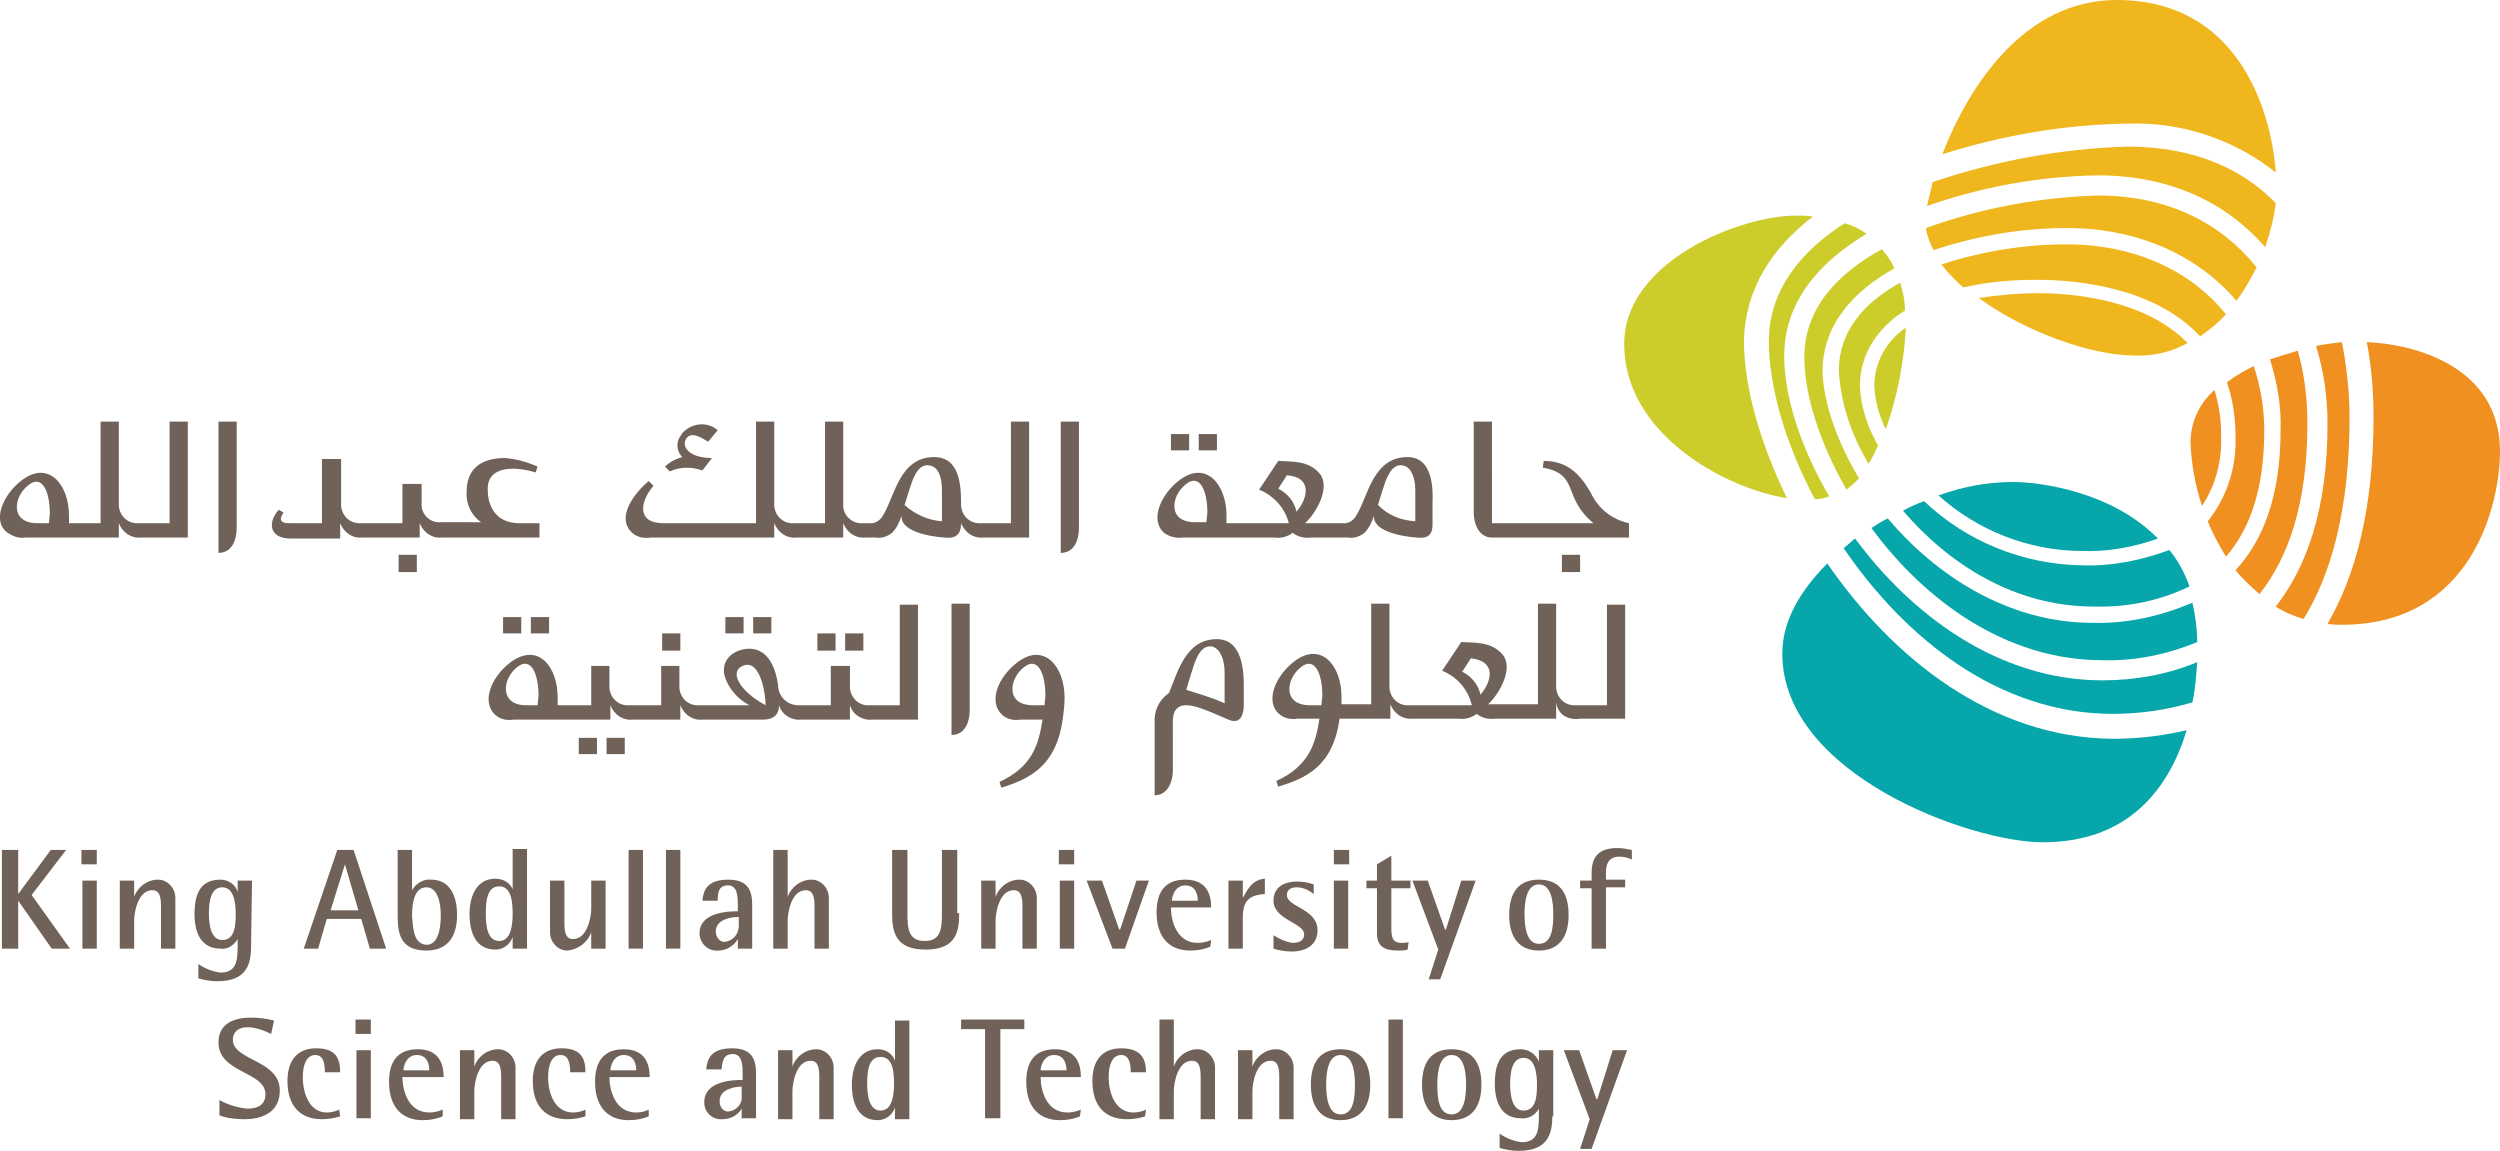<?xml version="1.0" encoding="utf-8"?>
<!-- Generator: Adobe Illustrator 21.0.0, SVG Export Plug-In . SVG Version: 6.00 Build 0)  -->
<svg version="1.0" id="Layer_1" xmlns="http://www.w3.org/2000/svg" xmlns:xlink="http://www.w3.org/1999/xlink" x="0px" y="0px"
	 viewBox="0 0 260.9 120.1" width="466.085" height="214.553" enable-background="new 0 0 260.9 120.1" xml:space="preserve">
<title>logo Kaust</title>
<path fill="#706259" d="M69.9,49.2c1.1-0.5,2.3-0.5,3.4-0.1l1-1.3c-2.4,0-3.2-1.2-2.7-2s1.5-0.2,2.3,0.3l1-1.2
	c-1-0.9-2.6-0.8-3.6,0.2c-0.1,0.1-0.2,0.2-0.2,0.3c-0.6,0.7-0.5,1.7,0.1,2.3c-0.7,0.2-1.3,0.5-1.8,1L69.9,49.2z"/>
<path fill="#706259" d="M110.7,44v13.7c1.2,0,1.9-1,1.9-2.7V44H110.7z"/>
<path fill="#706259" d="M99.3,63.1v13.6c1.2,0,1.9-1,1.9-2.7v-11H99.3z"/>
<path fill="#706259" d="M80.8,54.6c0.4,1,1.3,1.6,2.3,1.5H88v-1.5c0.4,1,1.3,1.6,2.3,1.5h1.1c0.6,0.1,1.2-0.1,1.7-0.5
	c0.5-0.5,0.8-1.2,1-1.8c-0.2,1.6,2.8,2.2,4.5,2.3c1.6,0.2,1.7-0.9,1.7-1.5c0.4,1,1.3,1.6,2.3,1.5h4.8V44h-1.9v10.6h-3.1
	c-1.1,0.1-2-0.7-2.1-1.8c0-0.1,0-0.3,0-0.4c0-2.5-0.5-4.7-2.8-4.7c-3.6,0-4.1,4-5.3,6c-0.3,0.6-0.9,1-1.5,0.9h-0.6
	c-1.1,0.1-2-0.7-2.1-1.7c0-0.1,0-0.3,0-0.4V44h-1.9v10.6h-3.2c-1.1,0.1-2-0.7-2.1-1.8c0-0.1,0-0.3,0-0.4V44h-1.9v10.6h-9.7
	c-2.8,0-2.4-2.3-1-3.9l-0.5-0.5c-2.1,1.8-3.3,4.2-1.6,5.5c0.5,0.4,1.2,0.5,1.8,0.4h12.9V54.6z M98.3,51.2v3.2
	c-1.4-0.1-2.8-0.7-3.9-1.7c0.2-0.7,0.4-1.2,0.6-1.9c0.4-1.3,1-2.5,2.1-2.2C98,48.8,98.3,49.9,98.3,51.2"/>
<path fill="#706259" d="M22.8,44v13.7c1.2,0,1.9-1,1.9-2.7V44H22.8z"/>
<path fill="#706259" d="M137.9,73.6h-1.2c-2.9,0-2.5-2.8-0.9-4c1.4-1.1,2.2,0.7,2.2,3L137.9,73.6z M152.6,70.1l0.9-1.4
	c2.7,0.3,2.2,2.4,1,3.8C154.3,71.5,153.6,70.6,152.6,70.1 M167.7,63.1v10.5h-3.2c-1.1,0.1-2-0.7-2.1-1.8c0-0.1,0-0.3,0-0.4v-8.4
	h-1.9v10.5h-5.2c1.2-1.1,2.7-3.8,1.5-5.2s-3-1.2-4.3-1.3l-2,3c1.5,0.6,2.7,1.9,3.1,3.6h-6.5c-1.1,0.1-2-0.7-2.1-1.8
	c0-0.1,0-0.3,0-0.4v-8.4h-1.9v10.5H140v-0.8c0-3.2-2.1-5.8-4.9-3.7c-2,1.5-3.2,4.3-1.5,5.6c0.5,0.4,1.2,0.5,1.8,0.4h2.3
	c-0.4,2.5-1,4.9-4.5,6.5l0.2,0.6c2.9-0.9,5.7-2.1,6.4-7.1h5.3v-1.5c0.4,1,1.3,1.6,2.3,1.5h4.8c0.7,0.1,1.4-0.1,1.9-0.5
	c0.5,0.4,1.2,0.6,1.9,0.5h6.4v-1.8c0,0.5,0.3,1.1,0.7,1.4c0.5,0.4,1.2,0.5,1.8,0.4h4.7V63.1L167.7,63.1z"/>
<path fill="#706259" d="M109,73.6h-1.2c-2.9,0-2.5-2.8-0.9-4c1.4-1.1,2.2,0.7,2.2,3L109,73.6z M111.1,72.8c0-3.2-2.1-5.8-4.9-3.7
	c-2,1.5-3.2,4.2-1.5,5.6c0.5,0.4,1.2,0.5,1.8,0.4h2.3c-0.4,2.5-1,4.9-4.5,6.5l0.2,0.6c2.9-0.9,5.7-2.2,6.4-7.1
	C111,74.4,111.1,73.6,111.1,72.8"/>
<path fill="#706259" d="M12.4,56.1v-1.5c0.4,1,1.3,1.6,2.3,1.5h4.9V44h-1.9v10.6h-3.2c-1.1,0.1-2-0.7-2.1-1.8c0-0.1,0-0.3,0-0.4V44
	h-1.9v10.6H7.2v-0.8c0-3.2-2.1-5.8-4.9-3.7c-2,1.5-3.2,4.3-1.5,5.5C1.4,56,2,56.2,2.6,56.1H12.4z M5.1,54.6H3.9
	c-2.9,0-2.5-2.8-0.9-4c1.4-1.1,2.2,0.7,2.2,3L5.1,54.6z"/>
<path fill="#706259" d="M147.7,54.4c-1.5-0.1-2.8-0.6-3.9-1.7c0.2-0.7,0.4-1.2,0.6-1.9c0.4-1.3,1-2.5,2.1-2.2
	c0.8,0.2,1.2,1.3,1.2,2.6V54.4z M133.4,51l0.9-1.4c2.7,0.2,2.2,2.4,1,3.8C135.1,52.4,134.4,51.5,133.4,51 M125.9,54.5h-1.2
	c-2.9,0-2.5-2.8-0.9-4c1.4-1.1,2.2,0.7,2.2,3L125.9,54.5z M146.9,47.7c-3.6,0-4.1,4-5.3,6c-0.3,0.6-0.9,1-1.5,0.9h-3.9
	c1.2-1.1,2.7-3.8,1.5-5.2s-3-1.2-4.3-1.3l-2,3c1.5,0.6,2.7,1.9,3.1,3.5H128v-0.8c0-3.2-2.1-5.8-4.9-3.7c-2,1.5-3.2,4.3-1.5,5.6
	c0.5,0.3,1.2,0.5,1.8,0.4h9.6c0.7,0.1,1.4-0.1,1.9-0.5c0.5,0.4,1.2,0.6,1.9,0.5h3.9c0.6,0.1,1.2-0.1,1.7-0.5c0.5-0.5,0.8-1.2,1-1.8
	c-0.2,1.6,2.8,2.2,4.5,2.3c1.6,0.2,1.6-0.9,1.6-1.5v-2.2C149.6,50,149.1,47.7,146.9,47.7"/>
<path fill="#706259" d="M54.2,54.6c-2.4,0-3.3-1.7-3.3-3.5c-0.1-2,1.9-2.7,5-1.8l0.2-0.6c-1.1-0.5-2.2-0.8-3.4-0.9
	c-2.7,0-4,1.3-4,3.5c-0.1,1.3,0.5,2.5,1.5,3.2H46c-1.1,0.1-2-0.8-2-1.8c0-0.1,0-0.2,0-0.3v-1.9h-2v4.1h-4.3c-1.1,0.1-2-0.7-2.1-1.8
	c0-0.1,0-0.3,0-0.4v-4.5h-2v6.7h-3.5c-1,0-0.9-0.6-0.5-1.1l-0.5-0.3c-1.2,1.3-1,3,1.2,3h5.2v-1.6c0.4,1,1.3,1.6,2.3,1.5h6v-1.5
	c0.4,1,1.3,1.6,2.3,1.5h10.2v-1.5H54.2z"/>
<path fill="#706259" d="M166,51.4c-1.1-1.9-2.4-3.3-4.9-3.3l-0.1,0.7c3.9,0.7,2,3.1,5.3,5.8h-10.6V44h-1.9v9.4
	c0,1.7,0.8,2.7,1.9,2.7H170v-1.5C168.2,54.2,166.8,53.1,166,51.4"/>
<path fill="#706259" d="M58.2,73.6v-0.8c0-3.2-2-5.8-4.9-3.7c-2,1.5-3.2,4.2-1.5,5.6c0.5,0.4,1.2,0.5,1.8,0.4h10.1v-1.5
	c0.4,1,1.3,1.6,2.3,1.5h5v-1.5c0.4,1,1.3,1.6,2.3,1.5h6.3c1.5,0,1.7-0.9,1.7-1.5c0.3,1,1.3,1.6,2.3,1.5h5.1v-1.5
	c0.3,1,1.3,1.6,2.3,1.5h4.8V63.1h-1.9v10.5h-3.1c-1.1,0.1-2-0.7-2.1-1.8c0-0.1,0-0.3,0-0.4v-1.9h-2v4.1h-3.4c-1.1,0-2.1-0.9-2.1-2.1
	c-0.2-1.5-0.9-3.8-3-3.8c-1.2,0-3,0.8-2.6,2.8c0.4,1.3,1.3,2.4,2.6,3.1h-5.2c-1.1,0.1-2-0.7-2.1-1.8c0-0.1,0-0.3,0-0.4v-1.9h-1.9
	v4.1h-3.3c-1.1,0.1-2-0.7-2.1-1.8c0-0.1,0-0.3,0-0.4v-1.9h-1.9v4.1L58.2,73.6z M77.3,69.6c2-1.2,2.6,2.8,2.6,4
	C77.3,72.2,76.2,70.3,77.3,69.6 M56.1,73.6h-1.2c-2.8,0-2.5-2.8-0.9-4c1.4-1.1,2.2,0.7,2.2,3L56.1,73.6z"/>
<rect x="41.6" y="57.9" fill="#706259" width="1.9" height="1.8"/>
<rect x="125.1" y="45.3" fill="#706259" width="1.9" height="1.7"/>
<rect x="122.2" y="45.3" fill="#706259" width="1.9" height="1.7"/>
<rect x="55.4" y="64.4" fill="#706259" width="1.9" height="1.7"/>
<rect x="69.1" y="66.1" fill="#706259" width="1.9" height="1.8"/>
<rect x="52.5" y="64.4" fill="#706259" width="1.9" height="1.7"/>
<rect x="78.6" y="64.4" fill="#706259" width="1.9" height="1.7"/>
<rect x="75.7" y="64.4" fill="#706259" width="1.9" height="1.7"/>
<rect x="88.2" y="66.1" fill="#706259" width="1.9" height="1.8"/>
<rect x="85.3" y="66.1" fill="#706259" width="1.9" height="1.8"/>
<rect x="63.3" y="77" fill="#706259" width="1.9" height="1.7"/>
<rect x="60.4" y="77" fill="#706259" width="1.9" height="1.7"/>
<rect x="163" y="57.9" fill="#706259" width="1.9" height="1.8"/>
<path fill="#706259" d="M127.8,73.4v-3.2c0-1.3-0.4-2.4-1.2-2.7c-1.1-0.3-1.7,0.9-2.1,2.2c-0.2,0.6-0.5,1.6-0.7,2.3
	C125.1,72.4,126.5,72.8,127.8,73.4 M127,66.7c2.2,0,2.8,2.3,2.8,4.7v2.2c0,0.7-0.2,2.1-1.6,1.5c-1.7-0.7-4.2-2-5.2-1.3
	c-0.7,0.5-0.6,1.2-0.6,2.8v3.7c0,1.7-0.8,2.7-1.9,2.7v-7.5c-0.1-1.2,0.4-2.4,1.4-3.1l0.1-0.1C122.9,70.2,123.7,66.7,127,66.7"/>
<polygon fill="#706259" points="0.2,88.7 1.9,88.7 1.9,93.3 1.9,93.3 5.3,88.7 6.9,88.7 3.3,93.4 7.3,99 5.4,99 1.9,94 1.9,94 
	1.9,99 0.2,99 "/>
<path fill="#706259" d="M8.6,99h1.5v-7.1H8.6V99z M8.5,90.2h1.6v-1.5H8.5V90.2z"/>
<path fill="#706259" d="M12.5,91.9H14v1.7l0,0c0.4-1.1,1.4-1.8,2.5-1.8c1,0,1.8,0.9,1.8,1.9c0,0.1,0,0.1,0,0.2V99h-1.5v-4.4
	c0-0.9-0.1-1.7-0.9-1.7c-1.5,0-1.9,2.3-1.9,3.2V99h-1.5V91.9z"/>
<path fill="#706259" d="M26.2,98.8c0,2-0.6,3.6-3.5,3.6c-0.7,0-1.3-0.1-2-0.3v-1.5c0.7,0.5,1.5,0.8,2.3,0.9c1.6,0,1.8-1.1,1.8-2.7
	V98l0,0c-0.4,0.7-1.1,1.1-1.8,1c-1.9,0-2.7-1.5-2.7-3.6s0.6-3.6,2.7-3.6c0.8,0,1.6,0.5,1.8,1.3l0,0v-1.2h1.5L26.2,98.8z M23.2,98.1
	c1.3,0,1.4-1.5,1.4-2.7s-0.2-2.8-1.4-2.8s-1.4,1.5-1.4,2.7S22,98.1,23.2,98.1"/>
<path fill="#706259" d="M35.2,88.7h1.7L40.3,99h-1.7l-0.9-3.1h-3.6L33.2,99h-1.5L35.2,88.7z M34.5,95h2.9L36,90.2l0,0L34.5,95z"/>
<path fill="#706259" d="M43,92.9L43,92.9c0.4-0.7,1.2-1.2,2-1.1c1.9,0,2.7,1.6,2.7,3.7c0,2.6-1.3,3.7-3.2,3.7c-2.8,0-3-1.9-3-3.7
	v-6.8H43V92.9z M44.5,98.6c1.2,0,1.5-1.6,1.5-3.1c0-1.2-0.3-2.9-1.5-2.9s-1.5,1.5-1.5,2.9C43.1,97.3,43.3,98.5,44.5,98.6"/>
<path fill="#706259" d="M53.5,97.8L53.5,97.8c-0.3,0.8-1,1.3-1.8,1.3c-2,0-2.7-1.7-2.7-3.7s0.8-3.7,2.7-3.7c0.8,0,1.5,0.4,1.8,1.1
	l0,0v-4.2h1.5V99h-1.5V97.8z M52.1,98.2c1.2,0,1.4-1.6,1.4-2.8s-0.1-2.9-1.4-2.9s-1.4,1.6-1.4,2.9S50.9,98.2,52.1,98.2"/>
<path fill="#706259" d="M61.7,97.3L61.7,97.3c-0.4,1.1-1.4,1.8-2.5,1.9c-1,0-1.8-0.9-1.8-1.9c0-0.1,0-0.1,0-0.2v-5.2h1.5v4.4
	c0,0.9,0.1,1.7,0.9,1.7c1.5,0,1.9-2.3,1.9-3.2v-2.9h1.5V99h-1.5V97.3z"/>
<rect x="65.6" y="88.7" fill="#706259" width="1.5" height="10.3"/>
<rect x="69.5" y="88.7" fill="#706259" width="1.5" height="10.3"/>
<path fill="#706259" d="M77,98L77,98c-0.4,0.7-1.2,1.2-2,1.2c-1,0.1-1.9-0.6-2-1.7c0,0,0-0.1,0-0.1c0-2.2,3-2.3,4-2.3v-0.6
	c0-0.8,0-2.1-1-2.1s-1.1,0.7-1.1,1.6h-1.6c0.1-1.1,0.5-2.2,2.7-2.2s2.5,1.3,2.5,2.7V99H77V98z M77,95.7c-0.6,0-2.3,0.2-2.3,1.5
	c0,0.6,0.4,1.1,0.9,1.1c0.9-0.1,1.5-0.8,1.5-1.7V95.7z"/>
<path fill="#706259" d="M80.7,88.7h1.5v4.9l0,0c0.4-1.1,1.4-1.8,2.5-1.8c1,0,1.8,0.9,1.8,1.9c0,0.1,0,0.1,0,0.2V99H85v-4.4
	c0-0.9-0.1-1.7-0.9-1.7c-1.5,0-1.9,2.3-1.9,3.2V99h-1.5L80.7,88.7z"/>
<path fill="#706259" d="M100.1,95.3c0,1.9-0.3,3.8-3.5,3.8s-3.5-1.9-3.5-3.8v-6.6h1.6v6.6c0,1.6,0.1,2.9,1.8,2.9s1.8-1.3,1.8-2.9
	v-6.6h1.6V95.3z"/>
<path fill="#706259" d="M102.4,91.9h1.5v1.7l0,0c0.4-1.1,1.4-1.8,2.5-1.8c1,0,1.8,0.9,1.8,1.9c0,0.1,0,0.1,0,0.2V99h-1.5v-4.4
	c0-0.9-0.1-1.7-0.9-1.7c-1.5,0-1.9,2.3-1.9,3.2V99h-1.5L102.4,91.9z"/>
<path fill="#706259" d="M110.6,99h1.5v-7.1h-1.5V99z M110.5,90.2h1.6v-1.5h-1.6V90.2z"/>
<polygon fill="#706259" points="113.4,91.9 115,91.9 116.8,97 116.9,97 118.6,91.9 119.9,91.9 117.4,99 116.1,99 "/>
<path fill="#706259" d="M126.3,98.8c-0.7,0.3-1.4,0.4-2.1,0.4c-2,0-3.5-1.2-3.5-4c0-2,0.8-3.4,3-3.4s2.7,1.5,2.7,2.9h-4.2
	c0,1.4,0.6,3.7,2.8,3.7c0.5,0,0.9-0.1,1.4-0.3L126.3,98.8z M125,94c0-0.6-0.2-1.6-1.3-1.6s-1.4,1.2-1.4,1.6H125z"/>
<path fill="#706259" d="M128.2,91.9h1.5v1.8l0,0c0.5-0.9,1-1.9,2.3-2v1.6c-1.4,0.1-2.3,0.5-2.3,2.4V99h-1.5L128.2,91.9z"/>
<path fill="#706259" d="M137.1,93.3c-0.5-0.4-1.1-0.7-1.8-0.7c-0.5,0-1,0.2-1,0.8c0,1.3,3.2,1.4,3.2,3.7c0,1.5-1.2,2.2-2.7,2.2
	c-0.6,0-1.3-0.1-1.9-0.3v-1.4c0.6,0.4,1.3,0.7,2,0.8c0.9,0,1.2-0.4,1.2-0.9c0-1.2-3.2-1.5-3.2-3.5c0-1.1,0.7-2,2.5-2
	c0.6,0,1.1,0.1,1.7,0.3L137.1,93.3z"/>
<path fill="#706259" d="M139.2,99h1.5v-7.1h-1.5V99z M139.2,90.2h1.6v-1.5h-1.6V90.2z"/>
<path fill="#706259" d="M146.9,99.1c-0.3,0.1-0.7,0.1-1,0.1c-1.4,0-2.2-0.4-2.2-1.8v-4.7h-1.1v-0.8h1.1v-1.7l1.5-0.9v2.6h2v0.8h-2
	v4.1c0,1,0.1,1.6,1.1,1.6c0.2,0,0.5,0,0.7-0.1L146.9,99.1z"/>
<polygon fill="#706259" points="150.1,99.1 147.4,91.9 149,91.9 150.8,97 150.9,97 152.5,91.9 154,91.9 150.3,102.2 149.1,102.2 "/>
<path fill="#706259" d="M157.5,95.5c0-2.4,1-3.7,3.1-3.7s3.1,1.3,3.1,3.7s-1.1,3.7-3.1,3.7S157.5,97.9,157.5,95.5 M160.6,98.5
	c1.4,0,1.5-1.8,1.5-3.1s-0.2-3.1-1.5-3.1s-1.5,1.8-1.5,3.1S159.3,98.5,160.6,98.5"/>
<path fill="#706259" d="M166.1,92.7h-1.2v-0.8h1.2v-0.7c0-1.3,0.3-2.7,2.7-2.7c0.5,0,1,0.1,1.5,0.2v1c-0.4-0.2-0.9-0.3-1.3-0.3
	c-1.2,0-1.4,0.9-1.4,1.6v0.8h2v0.8h-2V99h-1.5L166.1,92.7z"/>
<path fill="#706259" d="M28.3,107.9c-0.8-0.4-1.7-0.7-2.5-0.7c-0.9,0-1.5,0.5-1.5,1.3c0,2.2,4.9,2.1,4.9,5.3c0,2.2-1.7,3-3.7,3
	c-0.9,0-1.8-0.1-2.6-0.4v-1.6c0.9,0.5,1.9,0.8,2.9,0.9c1.1,0,1.9-0.4,1.9-1.5c0-2.4-4.9-2.2-4.9-5.4c0-1.7,1.2-2.6,3.4-2.6
	c0.8,0,1.6,0.1,2.4,0.3L28.3,107.9z"/>
<path fill="#706259" d="M35.5,116.5c-0.6,0.2-1.3,0.3-1.9,0.3c-2.2,0-3.6-1.3-3.6-4c0-2.1,1-3.4,3-3.4s2.5,1,2.5,2.5h-1.6
	c0-0.8-0.1-1.8-1-1.8s-1.3,1-1.3,2.3c0,1.7,0.7,3.7,2.5,3.7c0.4,0,0.9-0.1,1.3-0.3L35.5,116.5z"/>
<path fill="#706259" d="M37.2,116.7h1.5v-7.1h-1.5V116.7z M37.1,107.9h1.6v-1.5h-1.6V107.9z"/>
<path fill="#706259" d="M46.2,116.5c-0.7,0.3-1.4,0.4-2.1,0.4c-2,0-3.5-1.2-3.5-4c0-2,0.8-3.4,3-3.4s2.7,1.5,2.7,2.9H42
	c0,1.4,0.6,3.7,2.8,3.7c0.5,0,0.9-0.1,1.4-0.3L46.2,116.5z M44.8,111.7c0-0.6-0.2-1.6-1.3-1.6s-1.4,1.2-1.4,1.6H44.8z"/>
<path fill="#706259" d="M48,109.6h1.5v1.7l0,0c0.4-1.1,1.4-1.8,2.5-1.8c1,0,1.8,0.9,1.8,1.9c0,0.1,0,0.1,0,0.2v5.2h-1.5v-4.4
	c0-0.9-0.1-1.7-0.9-1.7c-1.5,0-1.9,2.3-1.9,3.2v2.9H48V109.6z"/>
<path fill="#706259" d="M61.1,116.5c-0.6,0.2-1.2,0.3-1.9,0.3c-2.2,0-3.6-1.3-3.6-4c0-2.1,1-3.4,3-3.4s2.5,1,2.5,2.5h-1.6
	c0-0.8-0.1-1.8-1-1.8s-1.3,1-1.3,2.3c0,1.7,0.7,3.7,2.6,3.7c0.4,0,0.9-0.1,1.3-0.3L61.1,116.5z"/>
<path fill="#706259" d="M67.7,116.5c-0.7,0.3-1.4,0.4-2.1,0.4c-2,0-3.5-1.2-3.5-4c0-2,0.8-3.4,3-3.4c2.2,0,2.7,1.5,2.7,2.9h-4.2
	c0,1.4,0.6,3.7,2.8,3.7c0.5,0,0.9-0.1,1.3-0.3L67.7,116.5z M66.4,111.7c0-0.6-0.2-1.6-1.3-1.6s-1.4,1.2-1.4,1.6H66.4z"/>
<path fill="#706259" d="M77.4,115.7L77.4,115.7c-0.4,0.7-1.2,1.1-2,1.1c-1,0.1-1.9-0.7-1.9-1.7c0,0,0,0,0-0.1c0-2.2,3-2.3,4-2.3
	v-0.6c0-0.8,0-2.1-1-2.1s-1.1,0.7-1.2,1.6h-1.6c0.1-1.1,0.5-2.2,2.7-2.2s2.5,1.3,2.5,2.7v4.6h-1.5V115.7z M77.4,113.4
	c-0.6,0-2.3,0.2-2.3,1.5c0,0.7,0.4,1.1,0.9,1.1c0.9-0.1,1.5-0.8,1.4-1.7L77.4,113.4z"/>
<path fill="#706259" d="M81.2,109.6h1.5v1.7l0,0c0.4-1.1,1.4-1.8,2.5-1.8c1,0,1.8,0.9,1.8,1.9c0,0.1,0,0.1,0,0.2v5.2h-1.5v-4.4
	c0-0.9-0.1-1.7-0.9-1.7c-1.5,0-1.9,2.3-1.9,3.2v2.9h-1.5L81.2,109.6z"/>
<path fill="#706259" d="M93.4,115.6L93.4,115.6c-0.3,0.8-1,1.3-1.8,1.3c-2,0-2.7-1.7-2.7-3.7s0.8-3.7,2.7-3.7c0.8,0,1.5,0.4,1.8,1.2
	l0,0v-4.2h1.5v10.3h-1.5V115.6z M91.9,115.9c1.2,0,1.4-1.6,1.4-2.8s-0.1-2.8-1.4-2.8s-1.4,1.6-1.4,2.8S90.7,115.9,91.9,115.9"/>
<polygon fill="#706259" points="102.8,107.4 100.3,107.4 100.3,106.4 106.9,106.4 106.9,107.4 104.4,107.4 104.4,116.7 102.8,116.7 
	"/>
<path fill="#706259" d="M112.7,116.5c-0.7,0.3-1.4,0.4-2.1,0.4c-2,0-3.5-1.2-3.5-4c0-2,0.8-3.4,3-3.4s2.7,1.5,2.7,2.9h-4.2
	c0,1.4,0.6,3.7,2.8,3.7c0.5,0,0.9-0.1,1.4-0.3L112.7,116.5z M111.3,111.7c0-0.6-0.2-1.6-1.3-1.6s-1.4,1.2-1.4,1.6H111.3z"/>
<path fill="#706259" d="M119.5,116.5c-0.6,0.2-1.2,0.3-1.9,0.3c-2.2,0-3.6-1.3-3.6-4c0-2.1,1-3.4,3-3.4s2.6,1,2.6,2.5H118
	c0-0.8-0.1-1.8-1-1.8s-1.3,1-1.3,2.3c0,1.7,0.7,3.7,2.6,3.7c0.4,0,0.9-0.1,1.3-0.3L119.5,116.5z"/>
<path fill="#706259" d="M121,106.4h1.5v4.9l0,0c0.4-1.1,1.4-1.8,2.5-1.8c1,0,1.8,0.9,1.8,1.9c0,0.1,0,0.1,0,0.2v5.2h-1.5v-4.4
	c0-0.9-0.1-1.7-0.9-1.7c-1.5,0-1.9,2.3-1.9,3.2v2.9H121V106.4z"/>
<path fill="#706259" d="M129.2,109.6h1.5v1.7l0,0c0.4-1.1,1.4-1.8,2.5-1.8c1,0,1.8,0.9,1.8,1.9c0,0.1,0,0.1,0,0.2v5.2h-1.5v-4.4
	c0-0.9-0.1-1.7-0.9-1.7c-1.5,0-1.9,2.3-1.9,3.2v2.9h-1.5L129.2,109.6z"/>
<path fill="#706259" d="M136.8,113.2c0-2.4,1-3.7,3.1-3.7s3.1,1.3,3.1,3.7s-1.1,3.7-3.1,3.7S136.8,115.6,136.8,113.2 M139.9,116.3
	c1.4,0,1.5-1.8,1.5-3.1s-0.2-3.1-1.5-3.1s-1.5,1.8-1.5,3.1S138.6,116.3,139.9,116.3"/>
<rect x="144.9" y="106.4" fill="#706259" width="1.5" height="10.3"/>
<path fill="#706259" d="M148.4,113.2c0-2.4,1-3.7,3.1-3.7s3.1,1.3,3.1,3.7s-1.1,3.7-3.1,3.7S148.4,115.6,148.4,113.2 M151.5,116.3
	c1.3,0,1.5-1.8,1.5-3.1s-0.2-3.1-1.5-3.1s-1.5,1.8-1.5,3.1S150.1,116.3,151.5,116.3"/>
<path fill="#706259" d="M162,116.5c0,2-0.6,3.6-3.5,3.6c-0.7,0-1.3-0.1-2-0.3v-1.5c0.7,0.5,1.5,0.8,2.3,0.9c1.6,0,1.8-1.1,1.8-2.7
	v-0.8l0,0c-0.4,0.7-1.1,1.1-1.9,1c-1.9,0-2.7-1.5-2.7-3.6s0.6-3.6,2.7-3.6c0.8,0,1.6,0.5,1.9,1.3l0,0v-1.2h1.5V116.5z M159,115.9
	c1.3,0,1.4-1.5,1.4-2.7s-0.2-2.8-1.4-2.8s-1.4,1.5-1.4,2.7S157.8,115.9,159,115.9"/>
<polygon fill="#706259" points="165.9,116.8 163.2,109.6 164.8,109.6 166.6,114.7 166.7,114.7 168.3,109.6 169.8,109.6 166.1,119.9 
	164.9,119.9 "/>
<path fill="#F09021" d="M229.8,52.8c1.4-2.1,2.1-4.7,2-7.3c0-1.6-0.2-3.2-0.7-4.8c-1.6,1.4-2.5,3.4-2.5,5.5
	C228.7,48.5,229.1,50.7,229.8,52.8"/>
<path fill="#F09021" d="M247,35.7c0.5,2.6,0.7,5.2,0.7,7.8c0,9.7-1.9,16.6-4.8,21.6c0.5,0.1,1,0.1,1.5,0.1
	c13.6,0,16.5-12.6,16.5-18.1C260.9,38.2,251.9,35.9,247,35.7"/>
<path fill="#F09021" d="M233.3,45.6c0.1,3.2-0.9,6.3-2.9,8.8c0.5,1.3,1.2,2.5,1.9,3.7c2.7-3.1,4-7.5,4-13.2c0-2.3-0.4-4.6-1.1-6.7
	c-1,0.5-1.9,1-2.8,1.7C233,41.6,233.3,43.6,233.3,45.6"/>
<path fill="#F09021" d="M238,44.9c0,7-1.9,11.6-4.7,14.6c0.7,0.9,1.6,1.7,2.5,2.5c3-3.8,5-9.4,5-17.8c0-2.6-0.3-5.1-1-7.6
	c-1,0.3-2,0.6-2.9,0.9C237.6,39.8,238.1,42.3,238,44.9"/>
<path fill="#F09021" d="M242.9,44.2c0,9-2.2,15-5.4,19.1c0.9,0.6,1.9,1,2.9,1.3c2.9-4.7,4.8-11.5,4.8-21.1c0-2.6-0.3-5.2-0.8-7.8
	c-0.8,0.1-1.7,0.2-2.7,0.4C242.5,38.7,242.9,41.4,242.9,44.2"/>
<path fill="#EFB61D" d="M215.7,23.8c7.5,0,13.7,2.9,17.7,7.6c0.8-1.1,1.5-2.3,2.1-3.5c-3.6-4.5-9.1-7.5-16.6-7.5
	c-6.1,0.2-12.1,1.3-17.9,3.4c0.1,0.8,0.4,1.6,0.8,2.3C206.3,24.6,211,23.8,215.7,23.8"/>
<path fill="#EFB61D" d="M237.5,18c-0.5-6.8-4.1-18-16.6-18c-9.7,0-15.5,9.1-18.2,16.1c6.3-2,12.8-3.1,19.3-3.2
	C227.6,12.7,233.1,14.5,237.5,18"/>
<path fill="#EFB61D" d="M204.9,30c2.5-0.6,5.1-0.8,7.7-0.8c4.2,0,12.3,0.8,17,5.9c1-0.7,1.9-1.4,2.7-2.3c-3.6-4.5-9.5-7.3-16.6-7.3
	c-4.4,0-8.8,0.7-13.1,2.1C203.3,28.5,204.1,29.3,204.9,30"/>
<path fill="#EFB61D" d="M228.3,35.8c-4.4-4.5-11.8-5.2-15.6-5.2c-2.1,0-4.2,0.2-6.2,0.5c4.8,3.5,11.7,6,16.2,6
	C224.5,37.2,226.5,36.8,228.3,35.8"/>
<path fill="#EFB61D" d="M218.9,18.3c7.8,0,13.6,3,17.5,7.5c0.5-1.5,0.9-3,1.1-4.6c-3.4-3.5-8.4-5.9-15.5-5.9
	c-6.9,0.2-13.8,1.5-20.3,3.7c-0.2,0.8-0.4,1.7-0.6,2.5C206.8,19.5,212.8,18.4,218.9,18.3"/>
<path fill="#CCCD2B" d="M186.2,37.2c0-5.7,3.6-9.8,8.6-12.8c-0.7-0.5-1.5-0.9-2.3-1.1c-4.7,3-7.9,7.1-7.9,12.3
	c0,4.7,1.7,10.7,4.8,16.5c0.5,0,1-0.1,1.5-0.3C187.9,46.7,186.2,41.3,186.2,37.2"/>
<path fill="#CCCD2B" d="M190.2,38.8c0-4.9,3.2-8.4,7.5-10.8c-0.3-0.7-0.8-1.4-1.3-2c-4.7,2.6-8.1,6.2-8.1,11.3
	c0,3.9,1.6,8.9,4.4,13.8c0.5-0.4,0.9-0.7,1.3-1.2C191.6,45.9,190.3,41.9,190.2,38.8"/>
<path fill="#CCCD2B" d="M189.2,22.6c-0.6-0.1-1.2-0.1-1.8-0.1c-5.7,0-17.9,4.7-17.9,13.4c0,9.3,10.3,15,17,16.1
	c-2.9-5.9-4.5-11.8-4.5-16.4C182.1,30.2,184.9,25.9,189.2,22.6"/>
<path fill="#CCCD2B" d="M194.1,40.3c0-3.2,1.7-6,4.7-7.9c0-1-0.2-2-0.5-2.9c-3.8,2.1-6.4,5.1-6.4,9.2c0.2,3.4,1.3,6.7,3.1,9.7
	c0.4-0.6,0.7-1.3,1-1.9C194.9,44.6,194.2,42.5,194.1,40.3"/>
<path fill="#CCCD2B" d="M195.6,40.3c0.1,1.6,0.5,3.1,1.2,4.5c1.2-3.4,1.9-7,2.1-10.6C196.8,35.6,195.6,37.9,195.6,40.3"/>
<path fill="#07A6AA" d="M217.3,59c-6.2-0.1-12.1-2.5-16.5-6.7c-0.8,0.3-1.5,0.6-2.2,1c4.7,5.5,11.6,10,19.9,10
	c3.5,0.1,6.9-0.6,10-2.1c-0.5-1.4-1.2-2.7-2.1-3.8C223.4,58.5,220.4,59.1,217.3,59"/>
<path fill="#07A6AA" d="M190.7,58.8c-2.9,2.9-4.7,6.1-4.7,9.4c0,12.6,19.6,19.7,27.2,19.7c9,0,13.2-5.7,15-11.7
	c-2.5,0.6-5.1,0.9-7.7,0.9C207.9,77,197.5,68.7,190.7,58.8"/>
<path fill="#07A6AA" d="M210.1,50.3c-2.7,0-5.3,0.5-7.8,1.4c4.1,3.7,9.5,5.8,15,5.8c2.7,0.1,5.4-0.4,7.9-1.3
	C220.4,51.3,212.9,50.3,210.1,50.3"/>
<path fill="#07A6AA" d="M218.4,65c-8.9,0-16.4-5-21.4-10.9c-0.6,0.3-1.1,0.6-1.7,1c5.5,7.5,14,13.8,24.1,13.8
	c3.4,0.1,6.8-0.6,9.9-1.9c0-1.4-0.2-2.8-0.5-4.1C225.5,64.3,222,65.1,218.4,65"/>
<path fill="#07A6AA" d="M219.4,71c-10.8,0-19.9-6.8-25.8-14.8c-0.4,0.3-0.8,0.7-1.2,1c6.4,9.4,16.2,17.3,28.1,17.3
	c2.8,0,5.6-0.4,8.3-1.2c0.3-1.4,0.4-2.8,0.5-4.2C226.2,70.4,222.8,71,219.4,71"/>
</svg>
